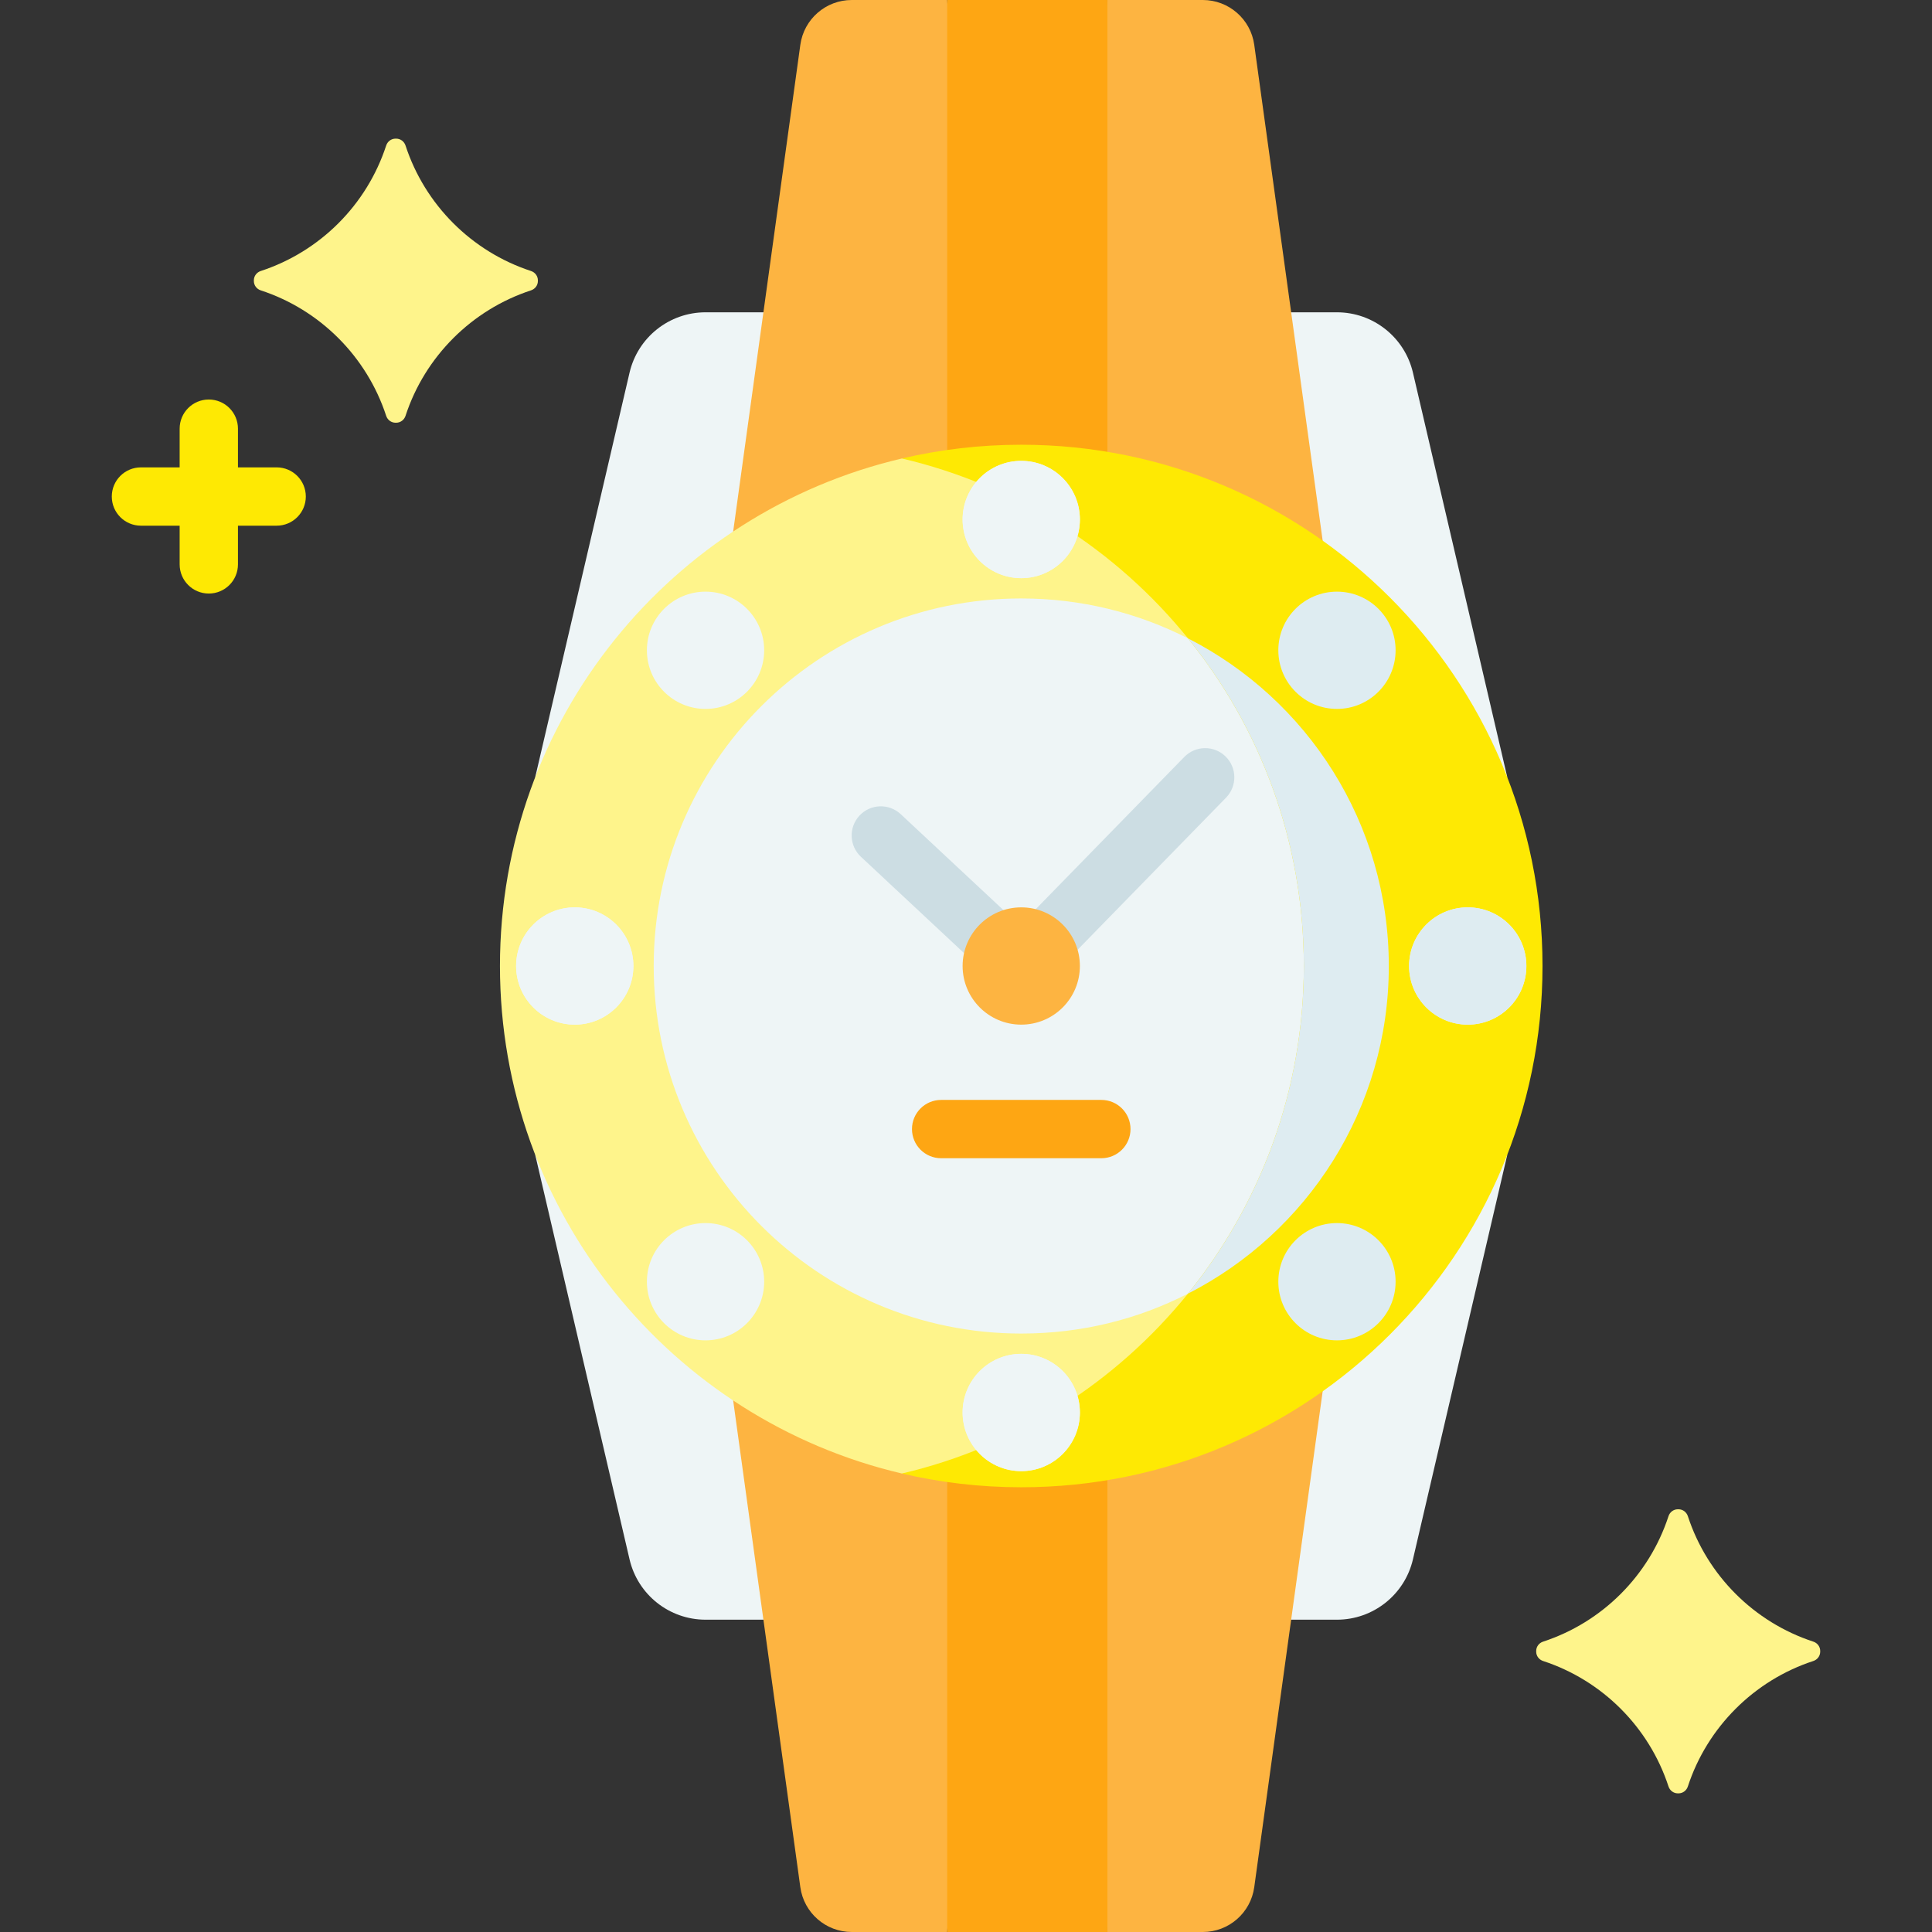 <svg id="Capa_1" enable-background="new 0 0 512 512" height="512" viewBox="0 0 512 512" width="512" xmlns="http://www.w3.org/2000/svg"><rect x="0" y="0" width="512" height="512" fill="#333333" stroke="none"/><g><path d="m399.451 205.994h-257.621l25.007-107.238c2.184-9.366 10.534-15.993 20.152-15.993h167.303c9.618 0 17.968 6.627 20.152 15.993z" fill="#eef5f6"/><path d="m399.451 306.006h-257.621l25.007 107.238c2.184 9.367 10.534 15.993 20.152 15.993h167.303c9.618 0 17.968-6.627 20.152-15.993z" fill="#eef5f6"/><path d="m259.863 124.113-66.848 26.028 19.08-138.263c.939-6.808 6.757-11.878 13.628-11.878h25.289z" fill="#fdb441"/><path d="m278.222 124.113 73.246 26.028-19.08-138.263c-.939-6.808-6.757-11.878-13.628-11.878h-25.289z" fill="#fdb441"/><path d="m251.012 0h42.459v124.113h-42.459z" fill="#fea613"/><path d="m259.863 385.512-66.848-23.653 19.08 138.263c.939 6.807 6.757 11.877 13.629 11.877h25.289z" fill="#fdb441"/><path d="m278.222 387.887 73.246-26.028-19.08 138.263c-.939 6.808-6.757 11.878-13.628 11.878h-25.289z" fill="#fdb441"/><path d="m251.012 387.887h42.459v124.113h-42.459z" fill="#fea613"/><path d="m388.965 256c0 138.142-149.951 134.495-149.951 134.495-61.054-14.3-106.52-69.081-106.52-134.495s45.465-120.195 106.519-134.495c0 0 149.952-3.647 149.952 134.495z" fill="#fef48b"/><path d="m358.483 256c0 56.609-43.65 86.822-43.65 86.822-13.297 6.808-28.228 10.582-44.193 10.582-53.795 0-97.404-43.609-97.404-97.404s43.609-97.404 97.404-97.404c15.912 0 30.928 3.816 44.193 10.582 0 0 43.65 31.469 43.65 86.822z" fill="#eef5f6"/><path d="m408.782 256c0 76.297-61.845 138.142-138.142 138.142-10.888 0-21.475-1.264-31.627-3.646 30.343-7.107 56.842-24.22 75.82-47.674 19.196-23.723 30.695-53.931 30.695-86.822s-11.499-63.099-30.695-86.822c-18.978-23.454-45.477-40.567-75.82-47.674 10.152-2.383 20.739-3.646 31.627-3.646 76.297 0 138.142 61.845 138.142 138.142z" fill="#fee903"/><path d="m368.049 256c0 37.884-21.63 70.723-53.216 86.822 19.196-23.723 30.695-53.931 30.695-86.822s-11.499-63.099-30.695-86.822c31.586 16.099 53.216 48.938 53.216 86.822z" fill="#deecf1"/><g><g><path d="m279.471 254.614c-1.944 0-3.889-.729-5.392-2.194-3.055-2.978-3.118-7.87-.14-10.926l39.911-40.894c2.977-3.055 7.868-3.12 10.927-.14 3.055 2.978 3.118 7.87.14 10.926l-39.911 40.894c-1.515 1.554-3.524 2.334-5.535 2.334z" fill="#ccdde3"/></g><g><path d="m261.037 254.927c-1.883 0-3.771-.684-5.259-2.067l-27.611-25.791c-3.126-2.905-3.304-7.794-.398-10.92 2.905-3.125 7.794-3.304 10.92-.398l27.611 25.791c3.126 2.905 3.304 7.794.398 10.92-1.522 1.636-3.588 2.465-5.661 2.465z" fill="#ccdde3"/></g></g><circle cx="270.641" cy="256" fill="#fdb441" r="15.539"/><g fill="#eef5f6"><circle cx="388.965" cy="256" r="15.539"/><circle cx="270.641" cy="374.324" r="15.539"/><circle cx="152.316" cy="256" r="15.539"/><circle cx="270.641" cy="137.676" r="15.539"/></g><circle cx="388.965" cy="256" fill="#deecf1" r="15.539"/><circle cx="270.641" cy="374.324" fill="#eef5f6" r="15.539"/><circle cx="152.316" cy="256" fill="#eef5f6" r="15.539"/><circle cx="270.641" cy="137.676" fill="#eef5f6" r="15.539"/><circle cx="354.309" cy="339.668" fill="#deecf1" r="15.539"/><circle cx="186.973" cy="339.668" fill="#eef5f6" r="15.539"/><circle cx="186.973" cy="172.332" fill="#eef5f6" r="15.539"/><circle cx="354.309" cy="172.332" fill="#deecf1" r="15.539"/><path d="m142.545 74.289v.189c0 1.135-.747 2.117-1.825 2.47-7.848 2.568-14.879 6.954-20.588 12.663s-10.095 12.729-12.663 20.587c-.353 1.079-1.335 1.826-2.47 1.826h-.188c-1.135 0-2.117-.747-2.47-1.826-5.136-15.706-17.543-28.113-33.238-33.25-1.078-.353-1.825-1.335-1.825-2.47v-.189c0-1.135.747-2.117 1.825-2.47 7.848-2.568 14.879-6.954 20.588-12.663s10.084-12.729 12.651-20.586c.353-1.079 1.335-1.827 2.47-1.827h.187c1.135 0 2.117.747 2.47 1.826 2.568 7.857 6.954 14.878 12.663 20.587 5.708 5.708 12.739 10.094 20.588 12.663 1.078.354 1.825 1.335 1.825 2.47z" fill="#fef48b"/><path d="m482.375 437.522v.189c0 1.135-.747 2.117-1.825 2.47-7.848 2.568-14.879 6.954-20.588 12.663s-10.095 12.729-12.663 20.587c-.353 1.079-1.335 1.826-2.47 1.826h-.188c-1.135 0-2.117-.747-2.47-1.826-5.136-15.706-17.543-28.113-33.238-33.25-1.078-.353-1.825-1.335-1.825-2.47v-.189c0-1.135.747-2.117 1.825-2.47 7.848-2.568 14.879-6.954 20.588-12.663s10.084-12.729 12.651-20.586c.353-1.079 1.335-1.827 2.47-1.827h.187c1.135 0 2.117.747 2.47 1.826 2.568 7.857 6.954 14.878 12.663 20.587 5.708 5.708 12.739 10.094 20.588 12.663 1.079.353 1.825 1.335 1.825 2.47z" fill="#fef48b"/><g><path d="m291.87 306.943h-42.459c-4.268 0-7.726-3.459-7.726-7.726s3.459-7.726 7.726-7.726h42.459c4.268 0 7.726 3.459 7.726 7.726 0 4.266-3.458 7.726-7.726 7.726z" fill="#fea613"/></g><path d="m73.318 123.859h-10.258v-10.257c0-4.267-3.459-7.726-7.726-7.726s-7.726 3.459-7.726 7.726v10.257h-10.257c-4.268 0-7.726 3.459-7.726 7.726s3.459 7.726 7.726 7.726h10.257v10.258c0 4.267 3.459 7.726 7.726 7.726s7.726-3.459 7.726-7.726v-10.258h10.258c4.268 0 7.726-3.459 7.726-7.726s-3.459-7.726-7.726-7.726z" fill="#fee903"/></g></svg>